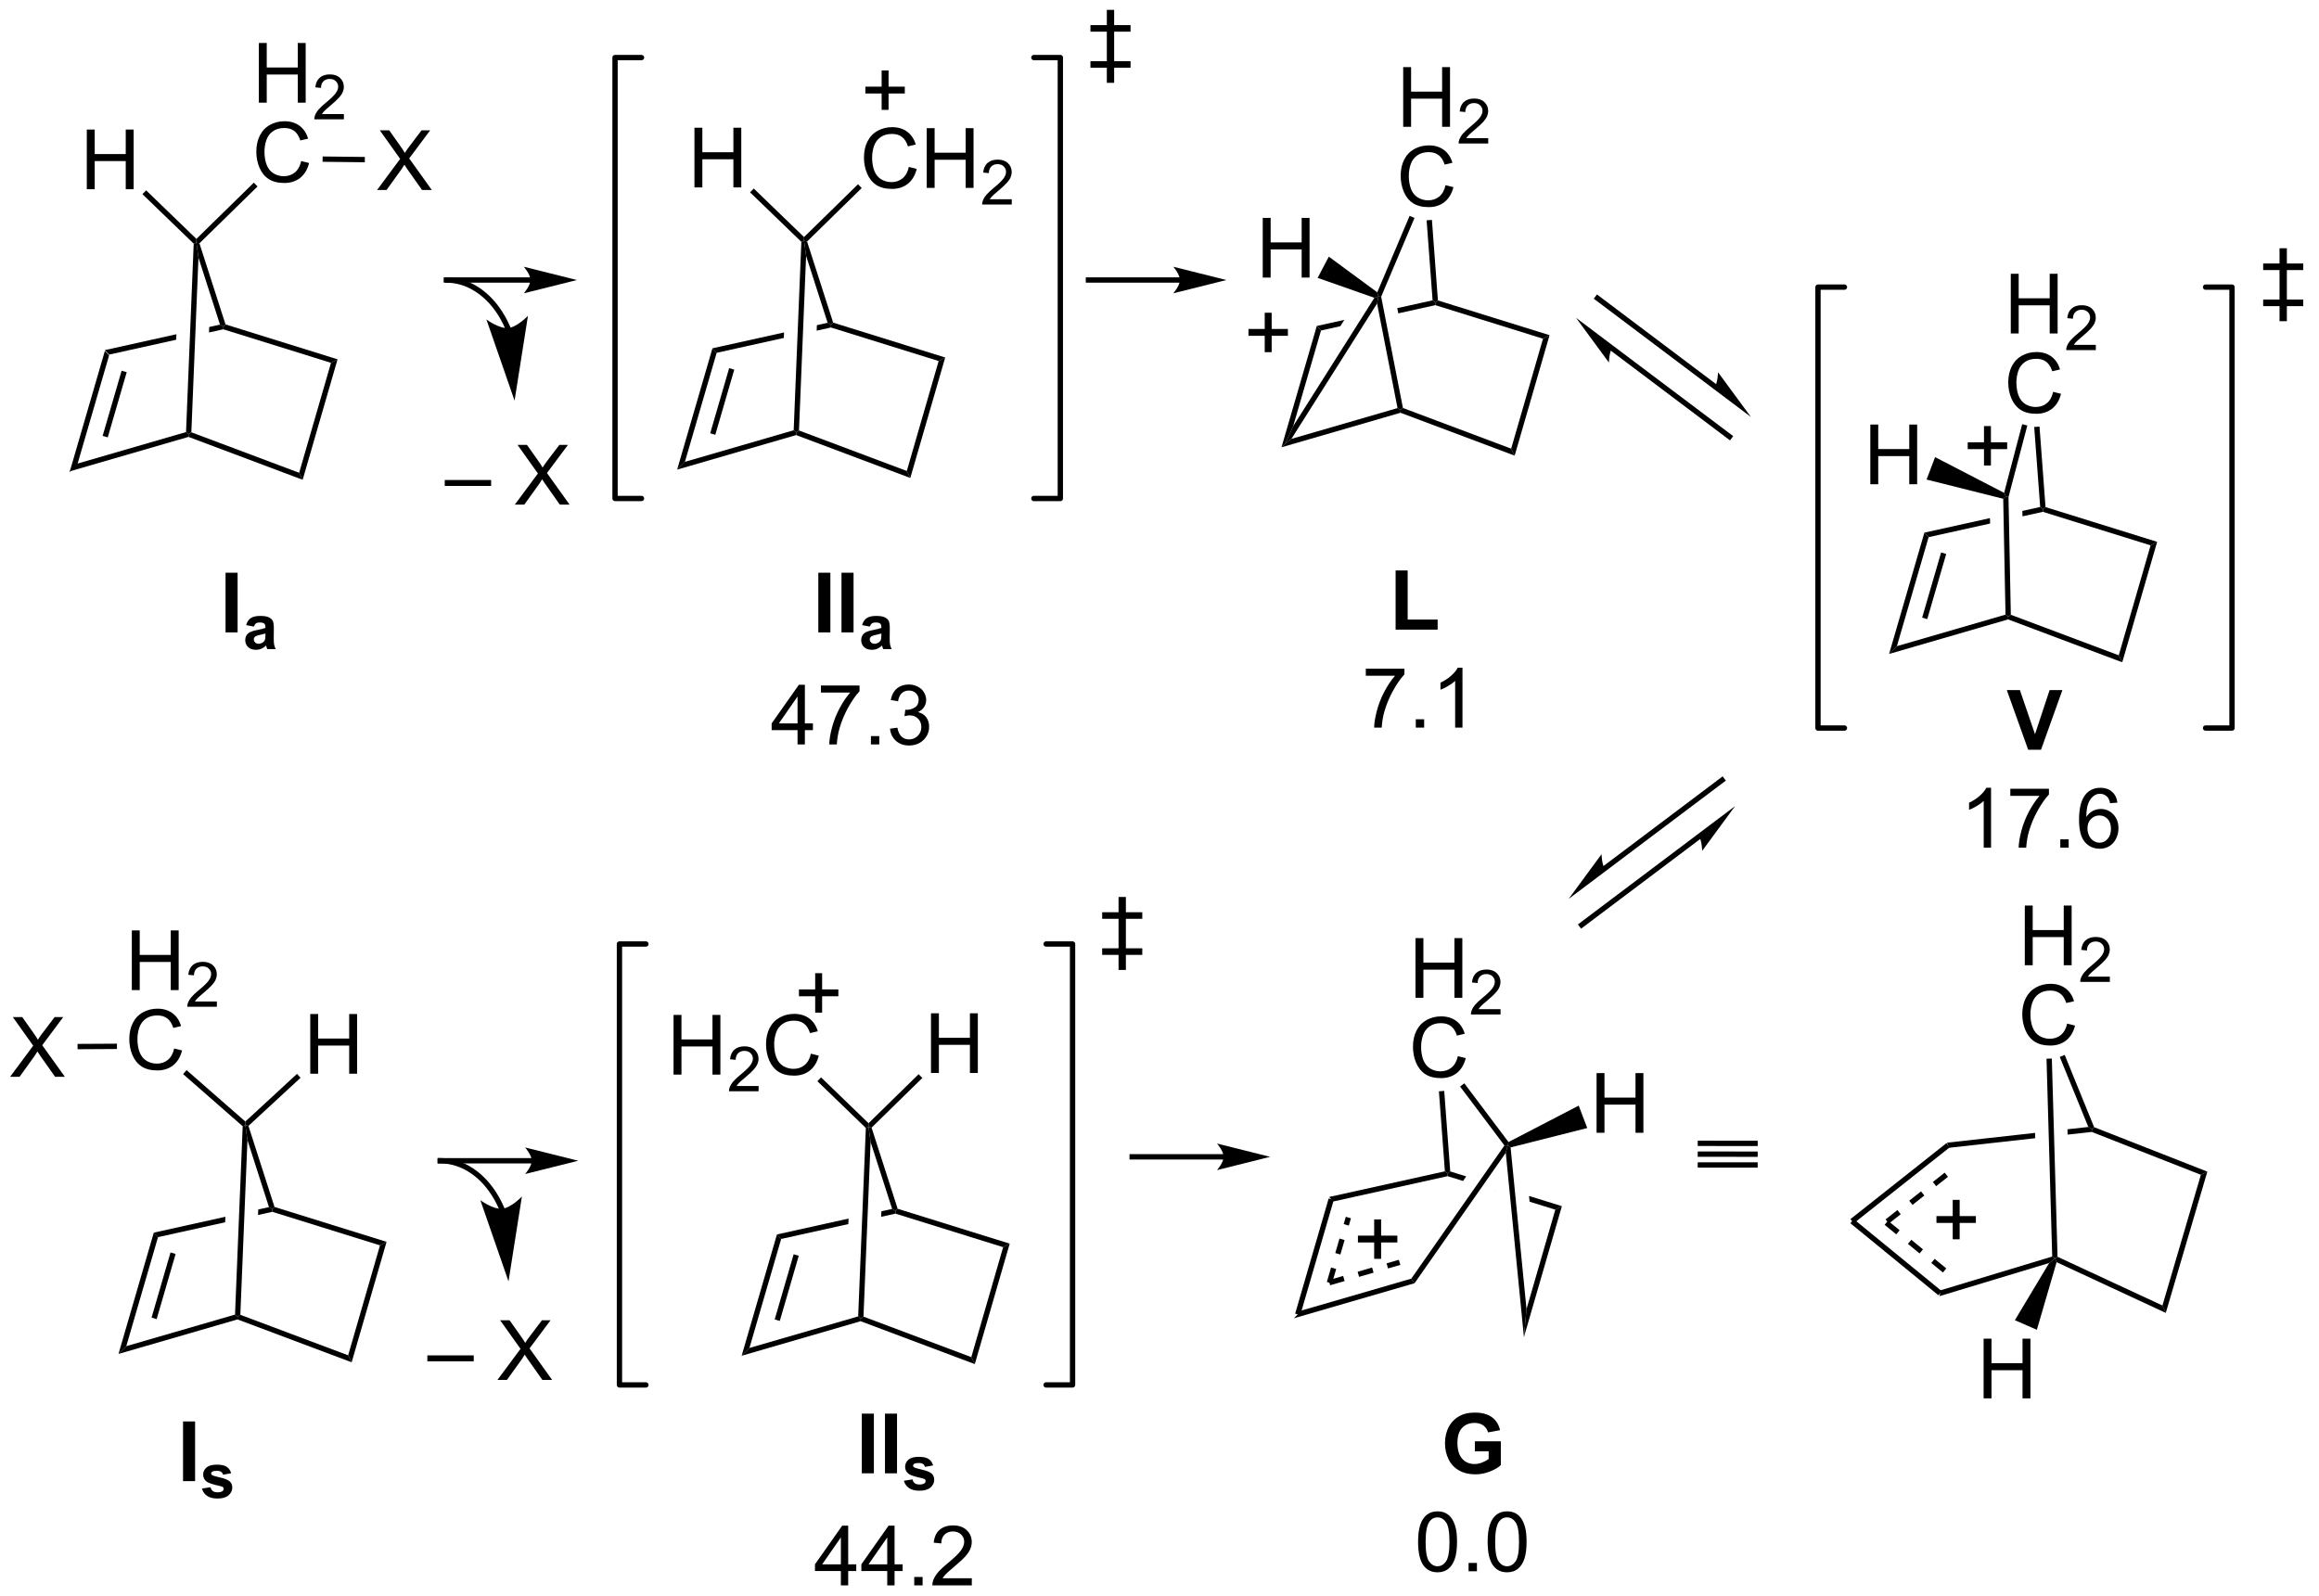 <?xml version="1.0" encoding="UTF-8"?>
<!DOCTYPE svg PUBLIC '-//W3C//DTD SVG 1.0//EN'
          'http://www.w3.org/TR/2001/REC-SVG-20010904/DTD/svg10.dtd'>
<svg stroke-dasharray="none" shape-rendering="auto" xmlns="http://www.w3.org/2000/svg" font-family="'Dialog'" text-rendering="auto" width="305" fill-opacity="1" color-interpolation="auto" color-rendering="auto" preserveAspectRatio="xMidYMid meet" font-size="12px" viewBox="0 0 305 210" fill="black" xmlns:xlink="http://www.w3.org/1999/xlink" stroke="black" image-rendering="auto" stroke-miterlimit="10" stroke-linecap="square" stroke-linejoin="miter" font-style="normal" stroke-width="1" height="210" stroke-dashoffset="0" font-weight="normal" stroke-opacity="1"
><!--Generated by the Batik Graphics2D SVG Generator--><defs id="genericDefs"
  /><g
  ><defs id="defs1"
    ><clipPath clipPathUnits="userSpaceOnUse" id="clipPath1"
      ><path d="M0.67 2.229 L228.946 2.229 L228.946 159.728 L0.67 159.728 L0.67 2.229 Z"
      /></clipPath
      ><clipPath clipPathUnits="userSpaceOnUse" id="clipPath2"
      ><path d="M2.814 77.454 L2.814 230.575 L224.743 230.575 L224.743 77.454 Z"
      /></clipPath
    ></defs
    ><g transform="scale(1.333,1.333) translate(-0.67,-2.229) matrix(1.029,0,0,1.029,-2.224,-77.441)"
    ><path d="M10.232 121.968 L9.482 122.717 L12.869 111.076 L13.274 111.508 ZM13.144 119.374 L14.963 113.12 L14.473 112.978 L12.654 119.231 Z" stroke="none" clip-path="url(#clipPath2)"
    /></g
    ><g transform="matrix(1.371,0,0,1.371,-3.86,-106.226)"
    ><path d="M9.482 122.717 L10.232 121.968 L20.662 118.94 L20.909 119.134 L20.899 119.403 Z" stroke="none" clip-path="url(#clipPath2)"
    /></g
    ><g transform="matrix(1.371,0,0,1.371,-3.86,-106.226)"
    ><path d="M20.899 119.403 L20.909 119.134 L21.172 118.96 L31.514 122.846 L31.851 123.517 Z" stroke="none" clip-path="url(#clipPath2)"
    /></g
    ><g transform="matrix(1.371,0,0,1.371,-3.86,-106.226)"
    ><path d="M21.854 102.202 L21.657 100.757 L21.948 100.829 L24.45 108.611 L24.247 108.816 L23.919 108.627 Z" stroke="none" clip-path="url(#clipPath2)"
    /></g
    ><g transform="matrix(1.371,0,0,1.371,-3.86,-106.226)"
    ><path d="M23.919 108.627 L22.888 108.856 L22.888 108.856 L22.866 109.383 L22.866 109.383 L24.236 109.079 L24.247 108.816 L23.919 108.627 ZM19.739 109.553 L12.869 111.076 L13.274 111.508 L19.717 110.081 L19.739 109.553 Z" stroke="none" clip-path="url(#clipPath2)"
    /></g
    ><g transform="matrix(1.371,0,0,1.371,-3.86,-106.226)"
    ><path d="M31.851 123.517 L31.514 122.846 L34.57 112.296 L35.199 111.958 Z" stroke="none" clip-path="url(#clipPath2)"
    /></g
    ><g transform="matrix(1.371,0,0,1.371,-3.86,-106.226)"
    ><path d="M35.199 111.958 L34.57 112.296 L24.236 109.079 L24.247 108.816 L24.45 108.611 Z" stroke="none" clip-path="url(#clipPath2)"
    /></g
    ><g transform="matrix(1.371,0,0,1.371,-3.86,-106.226)"
    ><path d="M21.398 100.861 L21.657 100.757 L21.854 102.202 L21.172 118.96 L20.909 119.134 L20.662 118.94 Z" stroke="none" clip-path="url(#clipPath2)"
    /></g
    ><g transform="matrix(1.371,0,0,1.371,-3.86,-106.226)"
    ><path d="M14.931 206.651 L14.182 207.4 L17.569 195.759 L17.974 196.191 ZM17.844 204.057 L19.663 197.803 L19.173 197.661 L17.354 203.914 Z" stroke="none" clip-path="url(#clipPath2)"
    /></g
    ><g transform="matrix(1.371,0,0,1.371,-3.86,-106.226)"
    ><path d="M14.182 207.4 L14.931 206.651 L25.362 203.623 L25.609 203.817 L25.599 204.086 Z" stroke="none" clip-path="url(#clipPath2)"
    /></g
    ><g transform="matrix(1.371,0,0,1.371,-3.86,-106.226)"
    ><path d="M25.599 204.086 L25.609 203.817 L25.872 203.643 L36.214 207.529 L36.551 208.2 Z" stroke="none" clip-path="url(#clipPath2)"
    /></g
    ><g transform="matrix(1.371,0,0,1.371,-3.86,-106.226)"
    ><path d="M26.554 186.885 L26.357 185.44 L26.65 185.517 L29.15 193.294 L28.947 193.499 L28.619 193.31 Z" stroke="none" clip-path="url(#clipPath2)"
    /></g
    ><g transform="matrix(1.371,0,0,1.371,-3.86,-106.226)"
    ><path d="M28.619 193.31 L27.588 193.538 L27.588 193.538 L27.566 194.066 L27.566 194.066 L28.936 193.762 L28.947 193.499 L28.619 193.31 ZM24.439 194.236 L17.569 195.759 L17.974 196.191 L24.417 194.764 L24.417 194.764 L24.439 194.236 Z" stroke="none" clip-path="url(#clipPath2)"
    /></g
    ><g transform="matrix(1.371,0,0,1.371,-3.86,-106.226)"
    ><path d="M36.551 208.2 L36.214 207.529 L39.27 196.979 L39.899 196.641 Z" stroke="none" clip-path="url(#clipPath2)"
    /></g
    ><g transform="matrix(1.371,0,0,1.371,-3.86,-106.226)"
    ><path d="M39.899 196.641 L39.27 196.979 L28.936 193.762 L28.947 193.499 L29.15 193.294 Z" stroke="none" clip-path="url(#clipPath2)"
    /></g
    ><g transform="matrix(1.371,0,0,1.371,-3.86,-106.226)"
    ><path d="M26.097 185.551 L26.357 185.44 L26.554 186.885 L25.872 203.643 L25.609 203.817 L25.362 203.623 Z" stroke="none" clip-path="url(#clipPath2)"
    /></g
    ><g transform="matrix(1.371,0,0,1.371,-3.86,-106.226)"
    ><path d="M184.788 139.483 L184.039 140.231 L187.425 128.59 L187.831 129.023 ZM187.7 136.888 L189.519 130.635 L189.029 130.492 L187.21 136.745 Z" stroke="none" clip-path="url(#clipPath2)"
    /></g
    ><g transform="matrix(1.371,0,0,1.371,-3.86,-106.226)"
    ><path d="M184.039 140.231 L184.788 139.483 L195.207 136.458 L195.466 136.648 L195.455 136.917 Z" stroke="none" clip-path="url(#clipPath2)"
    /></g
    ><g transform="matrix(1.371,0,0,1.371,-3.86,-106.226)"
    ><path d="M195.455 136.917 L195.466 136.648 L195.717 136.47 L206.071 140.36 L206.407 141.032 Z" stroke="none" clip-path="url(#clipPath2)"
    /></g
    ><g transform="matrix(1.371,0,0,1.371,-3.86,-106.226)"
    ><path d="M198.533 126.129 L196.824 126.507 L196.824 126.507 L196.835 127.028 L196.835 127.028 L198.793 126.594 L198.804 126.33 L198.533 126.129 ZM193.719 127.195 L187.425 128.59 L187.831 129.023 L193.73 127.716 L193.719 127.195 Z" stroke="none" clip-path="url(#clipPath2)"
    /></g
    ><g transform="matrix(1.371,0,0,1.371,-3.86,-106.226)"
    ><path d="M206.407 141.032 L206.071 140.36 L209.126 129.811 L209.755 129.472 Z" stroke="none" clip-path="url(#clipPath2)"
    /></g
    ><g transform="matrix(1.371,0,0,1.371,-3.86,-106.226)"
    ><path d="M209.755 129.472 L209.126 129.811 L198.793 126.594 L198.804 126.33 L199.046 126.138 Z" stroke="none" clip-path="url(#clipPath2)"
    /></g
    ><g transform="matrix(1.371,0,0,1.371,-3.86,-106.226)"
    ><path d="M195.717 136.47 L195.466 136.648 L195.207 136.458 L194.987 125.34 L195.238 125.142 L195.494 125.172 Z" stroke="none" clip-path="url(#clipPath2)"
    /></g
    ><g transform="matrix(1.371,0,0,1.371,-3.86,-106.226)"
    ><path d="M195.713 109.478 L195.713 103.751 L196.471 103.751 L196.471 106.103 L199.447 106.103 L199.447 103.751 L200.205 103.751 L200.205 109.478 L199.447 109.478 L199.447 106.778 L196.471 106.778 L196.471 109.478 L195.713 109.478 Z" stroke="none" clip-path="url(#clipPath2)"
    /></g
    ><g transform="matrix(1.371,0,0,1.371,-3.86,-106.226)"
    ><path d="M203.871 110.57 L203.871 111.078 L201.031 111.078 Q201.026 110.887 201.094 110.711 Q201.201 110.422 201.44 110.141 Q201.68 109.859 202.131 109.49 Q202.83 108.916 203.076 108.58 Q203.322 108.244 203.322 107.945 Q203.322 107.633 203.098 107.418 Q202.875 107.201 202.514 107.201 Q202.133 107.201 201.905 107.43 Q201.676 107.658 201.674 108.062 L201.131 108.008 Q201.188 107.4 201.551 107.084 Q201.914 106.766 202.526 106.766 Q203.145 106.766 203.504 107.109 Q203.865 107.451 203.865 107.957 Q203.865 108.215 203.76 108.465 Q203.655 108.713 203.408 108.988 Q203.164 109.264 202.596 109.744 Q202.121 110.143 201.987 110.285 Q201.852 110.428 201.764 110.57 L203.871 110.57 Z" stroke="none" clip-path="url(#clipPath2)"
    /></g
    ><g transform="matrix(1.371,0,0,1.371,-3.86,-106.226)"
    ><path d="M199.776 115.079 L200.533 115.269 Q200.296 116.204 199.677 116.696 Q199.057 117.185 198.164 117.185 Q197.237 117.185 196.656 116.808 Q196.078 116.43 195.773 115.717 Q195.471 115.001 195.471 114.18 Q195.471 113.284 195.812 112.62 Q196.156 111.954 196.786 111.607 Q197.416 111.261 198.174 111.261 Q199.033 111.261 199.619 111.698 Q200.205 112.136 200.437 112.93 L199.69 113.105 Q199.492 112.48 199.112 112.196 Q198.734 111.909 198.158 111.909 Q197.5 111.909 197.054 112.227 Q196.612 112.542 196.432 113.076 Q196.252 113.61 196.252 114.175 Q196.252 114.907 196.466 115.451 Q196.679 115.995 197.127 116.266 Q197.578 116.534 198.101 116.534 Q198.737 116.534 199.177 116.167 Q199.619 115.8 199.776 115.079 Z" stroke="none" clip-path="url(#clipPath2)"
    /></g
    ><g transform="matrix(1.371,0,0,1.371,-3.86,-106.226)"
    ><path d="M198.469 118.413 L197.96 118.451 L198.533 126.129 L198.804 126.33 L199.046 126.138 L198.469 118.413 Z" stroke="none" clip-path="url(#clipPath2)"
    /></g
    ><g transform="matrix(1.371,0,0,1.371,-3.86,-106.226)"
    ><path d="M195.494 125.172 L195.238 125.142 L195.072 124.771 L196.807 118.182 L197.3 118.312 Z" stroke="none" clip-path="url(#clipPath2)"
    /></g
    ><g transform="matrix(1.371,0,0,1.371,-3.86,-106.226)"
    ><path d="M15.462 172.486 L15.462 166.76 L16.219 166.76 L16.219 169.111 L19.196 169.111 L19.196 166.76 L19.954 166.76 L19.954 172.486 L19.196 172.486 L19.196 169.786 L16.219 169.786 L16.219 172.486 L15.462 172.486 Z" stroke="none" clip-path="url(#clipPath2)"
    /></g
    ><g transform="matrix(1.371,0,0,1.371,-3.86,-106.226)"
    ><path d="M23.62 173.578 L23.62 174.086 L20.78 174.086 Q20.774 173.895 20.842 173.719 Q20.95 173.43 21.188 173.149 Q21.428 172.867 21.88 172.498 Q22.579 171.924 22.825 171.588 Q23.071 171.252 23.071 170.953 Q23.071 170.641 22.846 170.426 Q22.624 170.209 22.262 170.209 Q21.881 170.209 21.653 170.438 Q21.424 170.666 21.422 171.071 L20.88 171.016 Q20.936 170.409 21.299 170.092 Q21.663 169.774 22.274 169.774 Q22.893 169.774 23.253 170.117 Q23.614 170.459 23.614 170.965 Q23.614 171.223 23.509 171.473 Q23.403 171.721 23.157 171.996 Q22.913 172.272 22.344 172.752 Q21.87 173.151 21.735 173.293 Q21.6 173.436 21.512 173.578 L23.62 173.578 Z" stroke="none" clip-path="url(#clipPath2)"
    /></g
    ><g transform="matrix(1.371,0,0,1.371,-3.86,-106.226)"
    ><path d="M19.524 178.087 L20.282 178.277 Q20.045 179.212 19.425 179.704 Q18.805 180.194 17.912 180.194 Q16.985 180.194 16.404 179.816 Q15.826 179.438 15.521 178.725 Q15.219 178.009 15.219 177.188 Q15.219 176.292 15.561 175.629 Q15.904 174.962 16.535 174.615 Q17.165 174.269 17.923 174.269 Q18.782 174.269 19.368 174.707 Q19.954 175.144 20.186 175.938 L19.438 176.113 Q19.24 175.488 18.86 175.204 Q18.483 174.917 17.907 174.917 Q17.248 174.917 16.803 175.235 Q16.36 175.55 16.18 176.084 Q16.001 176.618 16.001 177.183 Q16.001 177.915 16.214 178.459 Q16.428 179.004 16.876 179.274 Q17.326 179.542 17.85 179.542 Q18.485 179.542 18.925 179.175 Q19.368 178.808 19.524 178.087 Z" stroke="none" clip-path="url(#clipPath2)"
    /></g
    ><g transform="matrix(1.371,0,0,1.371,-3.86,-106.226)"
    ><path d="M26.353 185.097 L26.357 185.44 L26.097 185.551 L20.379 180.548 L20.715 180.164 Z" stroke="none" clip-path="url(#clipPath2)"
    /></g
    ><g transform="matrix(1.371,0,0,1.371,-3.86,-106.226)"
    ><path d="M32.579 180.509 L32.579 174.782 L33.337 174.782 L33.337 177.134 L36.314 177.134 L36.314 174.782 L37.072 174.782 L37.072 180.509 L36.314 180.509 L36.314 177.808 L33.337 177.808 L33.337 180.509 L32.579 180.509 Z" stroke="none" clip-path="url(#clipPath2)"
    /></g
    ><g transform="matrix(1.371,0,0,1.371,-3.86,-106.226)"
    ><path d="M26.65 185.517 L26.357 185.44 L26.353 185.097 L31.306 180.525 L31.652 180.899 Z" stroke="none" clip-path="url(#clipPath2)"
    /></g
    ><g transform="matrix(1.371,0,0,1.371,-3.86,-106.226)"
    ><path d="M11.143 95.638 L11.143 89.911 L11.901 89.911 L11.901 92.263 L14.878 92.263 L14.878 89.911 L15.636 89.911 L15.636 95.638 L14.878 95.638 L14.878 92.937 L11.901 92.937 L11.901 95.638 L11.143 95.638 Z" stroke="none" clip-path="url(#clipPath2)"
    /></g
    ><g transform="matrix(1.371,0,0,1.371,-3.86,-106.226)"
    ><path d="M21.656 100.401 L21.657 100.757 L21.398 100.861 L16.479 96.112 L16.834 95.745 Z" stroke="none" clip-path="url(#clipPath2)"
    /></g
    ><g transform="matrix(1.371,0,0,1.371,-3.86,-106.226)"
    ><path d="M27.648 87.332 L27.648 81.605 L28.405 81.605 L28.405 83.957 L31.382 83.957 L31.382 81.605 L32.14 81.605 L32.14 87.332 L31.382 87.332 L31.382 84.631 L28.405 84.631 L28.405 87.332 L27.648 87.332 Z" stroke="none" clip-path="url(#clipPath2)"
    /></g
    ><g transform="matrix(1.371,0,0,1.371,-3.86,-106.226)"
    ><path d="M35.806 88.424 L35.806 88.932 L32.966 88.932 Q32.96 88.74 33.029 88.565 Q33.136 88.276 33.374 87.994 Q33.614 87.713 34.066 87.344 Q34.765 86.77 35.011 86.434 Q35.257 86.098 35.257 85.799 Q35.257 85.487 35.032 85.272 Q34.81 85.055 34.449 85.055 Q34.068 85.055 33.839 85.284 Q33.611 85.512 33.609 85.916 L33.066 85.862 Q33.122 85.254 33.486 84.938 Q33.849 84.619 34.46 84.619 Q35.079 84.619 35.439 84.963 Q35.8 85.305 35.8 85.811 Q35.8 86.069 35.695 86.319 Q35.589 86.567 35.343 86.842 Q35.099 87.117 34.531 87.598 Q34.056 87.996 33.921 88.139 Q33.786 88.281 33.699 88.424 L35.806 88.424 Z" stroke="none" clip-path="url(#clipPath2)"
    /></g
    ><g transform="matrix(1.371,0,0,1.371,-3.86,-106.226)"
    ><path d="M31.71 92.932 L32.468 93.123 Q32.231 94.057 31.611 94.55 Q30.991 95.039 30.098 95.039 Q29.171 95.039 28.59 94.662 Q28.012 94.284 27.707 93.57 Q27.405 92.854 27.405 92.034 Q27.405 91.138 27.747 90.474 Q28.09 89.807 28.721 89.461 Q29.351 89.115 30.109 89.115 Q30.968 89.115 31.554 89.552 Q32.14 89.99 32.372 90.784 L31.624 90.958 Q31.426 90.333 31.046 90.05 Q30.669 89.763 30.093 89.763 Q29.434 89.763 28.989 90.081 Q28.546 90.396 28.366 90.93 Q28.187 91.464 28.187 92.029 Q28.187 92.76 28.4 93.305 Q28.614 93.849 29.062 94.12 Q29.512 94.388 30.036 94.388 Q30.671 94.388 31.111 94.021 Q31.554 93.654 31.71 92.932 Z" stroke="none" clip-path="url(#clipPath2)"
    /></g
    ><g transform="matrix(1.371,0,0,1.371,-3.86,-106.226)"
    ><path d="M21.948 100.829 L21.657 100.757 L21.656 100.401 L27.167 95.007 L27.524 95.372 Z" stroke="none" clip-path="url(#clipPath2)"
    /></g
    ><g transform="matrix(1.371,0,0,1.371,-3.86,-106.226)"
    ><path d="M68.523 121.794 L67.774 122.543 L71.161 110.902 L71.566 111.335 ZM71.436 119.2 L73.255 112.947 L72.765 112.804 L70.946 119.057 Z" stroke="none" clip-path="url(#clipPath2)"
    /></g
    ><g transform="matrix(1.371,0,0,1.371,-3.86,-106.226)"
    ><path d="M67.774 122.543 L68.523 121.794 L78.954 118.766 L79.201 118.96 L79.191 119.229 Z" stroke="none" clip-path="url(#clipPath2)"
    /></g
    ><g transform="matrix(1.371,0,0,1.371,-3.86,-106.226)"
    ><path d="M79.191 119.229 L79.201 118.96 L79.463 118.786 L89.806 122.672 L90.143 123.344 Z" stroke="none" clip-path="url(#clipPath2)"
    /></g
    ><g transform="matrix(1.371,0,0,1.371,-3.86,-106.226)"
    ><path d="M80.146 102.028 L79.949 100.583 L80.24 100.655 L82.742 108.438 L82.54 108.642 L82.211 108.453 Z" stroke="none" clip-path="url(#clipPath2)"
    /></g
    ><g transform="matrix(1.371,0,0,1.371,-3.86,-106.226)"
    ><path d="M82.211 108.453 L81.18 108.682 L81.18 108.682 L81.158 109.209 L81.158 109.209 L82.528 108.906 L82.54 108.642 L82.211 108.453 ZM78.031 109.38 L71.161 110.902 L71.566 111.335 L78.009 109.907 L78.009 109.907 L78.031 109.38 Z" stroke="none" clip-path="url(#clipPath2)"
    /></g
    ><g transform="matrix(1.371,0,0,1.371,-3.86,-106.226)"
    ><path d="M90.143 123.344 L89.806 122.672 L92.862 112.123 L93.491 111.784 Z" stroke="none" clip-path="url(#clipPath2)"
    /></g
    ><g transform="matrix(1.371,0,0,1.371,-3.86,-106.226)"
    ><path d="M93.491 111.784 L92.862 112.123 L82.528 108.906 L82.54 108.642 L82.742 108.438 Z" stroke="none" clip-path="url(#clipPath2)"
    /></g
    ><g transform="matrix(1.371,0,0,1.371,-3.86,-106.226)"
    ><path d="M79.69 100.687 L79.949 100.583 L80.146 102.028 L79.463 118.786 L79.201 118.96 L78.954 118.766 Z" stroke="none" clip-path="url(#clipPath2)"
    /></g
    ><g transform="matrix(1.371,0,0,1.371,-3.86,-106.226)"
    ><path d="M69.435 95.464 L69.435 89.737 L70.193 89.737 L70.193 92.089 L73.17 92.089 L73.17 89.737 L73.928 89.737 L73.928 95.464 L73.17 95.464 L73.17 92.764 L70.193 92.764 L70.193 95.464 L69.435 95.464 Z" stroke="none" clip-path="url(#clipPath2)"
    /></g
    ><g transform="matrix(1.371,0,0,1.371,-3.86,-106.226)"
    ><path d="M79.948 100.227 L79.949 100.583 L79.69 100.687 L74.771 95.938 L75.126 95.571 Z" stroke="none" clip-path="url(#clipPath2)"
    /></g
    ><g transform="matrix(1.371,0,0,1.371,-3.86,-106.226)"
    ><path d="M90.002 93.5 L90.76 93.69 Q90.523 94.625 89.903 95.118 Q89.283 95.607 88.39 95.607 Q87.463 95.607 86.882 95.23 Q86.304 94.852 85.999 94.138 Q85.697 93.422 85.697 92.602 Q85.697 91.706 86.039 91.042 Q86.382 90.375 87.013 90.029 Q87.643 89.683 88.401 89.683 Q89.26 89.683 89.846 90.12 Q90.432 90.558 90.664 91.352 L89.916 91.526 Q89.718 90.901 89.338 90.618 Q88.96 90.331 88.385 90.331 Q87.726 90.331 87.281 90.649 Q86.838 90.964 86.658 91.498 Q86.479 92.031 86.479 92.597 Q86.479 93.328 86.692 93.873 Q86.906 94.417 87.354 94.688 Q87.804 94.956 88.328 94.956 Q88.963 94.956 89.403 94.589 Q89.846 94.222 90.002 93.5 ZM91.717 95.508 L91.717 89.781 L92.475 89.781 L92.475 92.133 L95.451 92.133 L95.451 89.781 L96.209 89.781 L96.209 95.508 L95.451 95.508 L95.451 92.808 L92.475 92.808 L92.475 95.508 L91.717 95.508 Z" stroke="none" clip-path="url(#clipPath2)"
    /></g
    ><g transform="matrix(1.371,0,0,1.371,-3.86,-106.226)"
    ><path d="M99.875 96.6 L99.875 97.108 L97.035 97.108 Q97.029 96.917 97.098 96.741 Q97.205 96.452 97.444 96.171 Q97.684 95.889 98.135 95.52 Q98.834 94.946 99.08 94.61 Q99.326 94.274 99.326 93.975 Q99.326 93.663 99.102 93.448 Q98.879 93.231 98.518 93.231 Q98.137 93.231 97.908 93.46 Q97.68 93.688 97.678 94.093 L97.135 94.038 Q97.192 93.43 97.555 93.114 Q97.918 92.796 98.529 92.796 Q99.149 92.796 99.508 93.139 Q99.869 93.481 99.869 93.987 Q99.869 94.245 99.764 94.495 Q99.658 94.743 99.412 95.018 Q99.168 95.294 98.6 95.774 Q98.125 96.173 97.99 96.315 Q97.856 96.458 97.768 96.6 L99.875 96.6 Z" stroke="none" clip-path="url(#clipPath2)"
    /></g
    ><g transform="matrix(1.371,0,0,1.371,-3.86,-106.226)"
    ><path d="M80.24 100.655 L79.949 100.583 L79.948 100.227 L85.125 95.161 L85.481 95.525 Z" stroke="none" clip-path="url(#clipPath2)"
    /></g
    ><g transform="matrix(1.371,0,0,1.371,-3.86,-106.226)"
    ><path d="M74.711 206.825 L73.962 207.574 L77.349 195.933 L77.754 196.365 ZM77.623 204.231 L79.442 197.977 L78.953 197.835 L77.133 204.088 Z" stroke="none" clip-path="url(#clipPath2)"
    /></g
    ><g transform="matrix(1.371,0,0,1.371,-3.86,-106.226)"
    ><path d="M73.962 207.574 L74.711 206.825 L85.141 203.797 L85.389 203.991 L85.379 204.259 Z" stroke="none" clip-path="url(#clipPath2)"
    /></g
    ><g transform="matrix(1.371,0,0,1.371,-3.86,-106.226)"
    ><path d="M85.379 204.259 L85.389 203.991 L85.651 203.817 L95.994 207.703 L96.331 208.374 Z" stroke="none" clip-path="url(#clipPath2)"
    /></g
    ><g transform="matrix(1.371,0,0,1.371,-3.86,-106.226)"
    ><path d="M86.333 187.059 L86.137 185.613 L86.428 185.686 L88.93 193.468 L88.727 193.672 L88.399 193.484 Z" stroke="none" clip-path="url(#clipPath2)"
    /></g
    ><g transform="matrix(1.371,0,0,1.371,-3.86,-106.226)"
    ><path d="M88.399 193.484 L87.368 193.712 L87.368 193.712 L87.346 194.24 L87.346 194.24 L88.716 193.936 L88.727 193.672 L88.399 193.484 ZM84.219 194.41 L77.349 195.933 L77.754 196.365 L84.197 194.938 L84.197 194.938 L84.219 194.41 Z" stroke="none" clip-path="url(#clipPath2)"
    /></g
    ><g transform="matrix(1.371,0,0,1.371,-3.86,-106.226)"
    ><path d="M96.331 208.374 L95.994 207.703 L99.049 197.153 L99.678 196.815 Z" stroke="none" clip-path="url(#clipPath2)"
    /></g
    ><g transform="matrix(1.371,0,0,1.371,-3.86,-106.226)"
    ><path d="M99.678 196.815 L99.049 197.153 L88.716 193.936 L88.727 193.672 L88.93 193.468 Z" stroke="none" clip-path="url(#clipPath2)"
    /></g
    ><g transform="matrix(1.371,0,0,1.371,-3.86,-106.226)"
    ><path d="M85.877 185.718 L86.137 185.613 L86.333 187.059 L85.651 203.817 L85.389 203.991 L85.141 203.797 Z" stroke="none" clip-path="url(#clipPath2)"
    /></g
    ><g transform="matrix(1.371,0,0,1.371,-3.86,-106.226)"
    ><path d="M67.431 180.595 L67.431 174.868 L68.189 174.868 L68.189 177.22 L71.165 177.22 L71.165 174.868 L71.923 174.868 L71.923 180.595 L71.165 180.595 L71.165 177.894 L68.189 177.894 L68.189 180.595 L67.431 180.595 Z" stroke="none" clip-path="url(#clipPath2)"
    /></g
    ><g transform="matrix(1.371,0,0,1.371,-3.86,-106.226)"
    ><path d="M75.589 181.687 L75.589 182.195 L72.749 182.195 Q72.743 182.003 72.811 181.827 Q72.919 181.538 73.157 181.257 Q73.397 180.976 73.849 180.607 Q74.548 180.033 74.794 179.697 Q75.04 179.361 75.04 179.062 Q75.04 178.749 74.815 178.535 Q74.593 178.318 74.231 178.318 Q73.851 178.318 73.622 178.546 Q73.394 178.775 73.392 179.179 L72.849 179.124 Q72.905 178.517 73.269 178.201 Q73.632 177.882 74.243 177.882 Q74.862 177.882 75.222 178.226 Q75.583 178.568 75.583 179.074 Q75.583 179.331 75.478 179.581 Q75.372 179.829 75.126 180.105 Q74.882 180.38 74.314 180.861 Q73.839 181.259 73.704 181.402 Q73.569 181.544 73.481 181.687 L75.589 181.687 Z" stroke="none" clip-path="url(#clipPath2)"
    /></g
    ><g transform="matrix(1.371,0,0,1.371,-3.86,-106.226)"
    ><path d="M80.607 178.587 L81.365 178.777 Q81.128 179.712 80.508 180.204 Q79.889 180.694 78.995 180.694 Q78.068 180.694 77.488 180.316 Q76.909 179.938 76.605 179.225 Q76.303 178.509 76.303 177.688 Q76.303 176.793 76.644 176.129 Q76.988 175.462 77.618 175.115 Q78.248 174.769 79.006 174.769 Q79.865 174.769 80.451 175.207 Q81.037 175.644 81.269 176.438 L80.522 176.613 Q80.324 175.988 79.943 175.704 Q79.566 175.418 78.99 175.418 Q78.331 175.418 77.886 175.735 Q77.443 176.05 77.264 176.584 Q77.084 177.118 77.084 177.683 Q77.084 178.415 77.297 178.959 Q77.511 179.504 77.959 179.774 Q78.409 180.043 78.933 180.043 Q79.568 180.043 80.008 179.675 Q80.451 179.308 80.607 178.587 Z" stroke="none" clip-path="url(#clipPath2)"
    /></g
    ><g transform="matrix(1.371,0,0,1.371,-3.86,-106.226)"
    ><path d="M86.136 185.258 L86.137 185.613 L85.877 185.718 L81.228 181.229 L81.583 180.862 Z" stroke="none" clip-path="url(#clipPath2)"
    /></g
    ><g transform="matrix(1.371,0,0,1.371,-3.86,-106.226)"
    ><path d="M92.127 180.439 L92.127 174.712 L92.885 174.712 L92.885 177.064 L95.862 177.064 L95.862 174.712 L96.62 174.712 L96.62 180.439 L95.862 180.439 L95.862 177.738 L92.885 177.738 L92.885 180.439 L92.127 180.439 Z" stroke="none" clip-path="url(#clipPath2)"
    /></g
    ><g transform="matrix(1.371,0,0,1.371,-3.86,-106.226)"
    ><path d="M86.428 185.686 L86.137 185.613 L86.136 185.258 L90.942 180.554 L91.299 180.918 Z" stroke="none" clip-path="url(#clipPath2)"
    /></g
    ><g transform="matrix(1.371,0,0,1.371,-3.86,-106.226)"
    ><path d="M3.787 180.803 L6 177.819 L4.047 175.077 L4.95 175.077 L5.99 176.545 Q6.312 177.001 6.45 177.249 Q6.641 176.936 6.904 176.595 L8.055 175.077 L8.88 175.077 L6.867 177.775 L9.037 180.803 L8.099 180.803 L6.656 178.759 Q6.537 178.584 6.406 178.376 Q6.216 178.689 6.133 178.806 L4.695 180.803 L3.787 180.803 Z" stroke="none" clip-path="url(#clipPath2)"
    /></g
    ><g transform="matrix(1.371,0,0,1.371,-3.86,-106.226)"
    ><path d="M14.032 177.627 L14.035 178.138 L10.258 178.16 L10.255 177.649 Z" stroke="none" clip-path="url(#clipPath2)"
    /></g
    ><g transform="matrix(1.371,0,0,1.371,-3.86,-106.226)"
    ><path d="M38.989 95.711 L41.203 92.727 L39.249 89.984 L40.153 89.984 L41.192 91.453 Q41.515 91.909 41.653 92.156 Q41.843 91.844 42.106 91.503 L43.257 89.984 L44.083 89.984 L42.07 92.682 L44.239 95.711 L43.301 95.711 L41.859 93.667 Q41.739 93.492 41.609 93.284 Q41.419 93.596 41.335 93.713 L39.898 95.711 L38.989 95.711 Z" stroke="none" clip-path="url(#clipPath2)"
    /></g
    ><g transform="matrix(1.371,0,0,1.371,-3.86,-106.226)"
    ><path d="M33.761 93.005 L33.766 92.495 L37.816 92.541 L37.811 93.051 Z" stroke="none" clip-path="url(#clipPath2)"
    /></g
    ><g stroke-width="0.51" transform="matrix(1.371,0,0,1.371,-3.86,-106.226)" stroke-linejoin="round" stroke-linecap="round"
    ><path fill="none" d="M103.17 210.371 L105.708 210.371 L105.708 168.063 L103.17 168.063" clip-path="url(#clipPath2)"
    /></g
    ><g stroke-width="0.51" transform="matrix(1.371,0,0,1.371,-3.86,-106.226)" stroke-linejoin="round" stroke-linecap="round"
    ><path fill="none" d="M64.778 168.063 L62.24 168.063 L62.24 210.371 L64.778 210.371" clip-path="url(#clipPath2)"
    /></g
    ><g stroke-width="0.51" transform="matrix(1.371,0,0,1.371,-3.86,-106.226)" stroke-linejoin="round" stroke-linecap="round"
    ><path fill="none" d="M101.997 125.312 L104.535 125.312 L104.535 83.004 L101.997 83.004" clip-path="url(#clipPath2)"
    /></g
    ><g stroke-width="0.51" transform="matrix(1.371,0,0,1.371,-3.86,-106.226)" stroke-linejoin="round" stroke-linecap="round"
    ><path fill="none" d="M64.356 83.004 L61.817 83.004 L61.817 125.312 L64.356 125.312" clip-path="url(#clipPath2)"
    /></g
    ><g transform="matrix(1.371,0,0,1.371,-3.86,-106.226)"
    ><path d="M182.239 123.946 L182.239 118.219 L182.997 118.219 L182.997 120.571 L185.974 120.571 L185.974 118.219 L186.731 118.219 L186.731 123.946 L185.974 123.946 L185.974 121.245 L182.997 121.245 L182.997 123.946 L182.239 123.946 Z" stroke="none" clip-path="url(#clipPath2)"
    /></g
    ><g transform="matrix(1.371,0,0,1.371,-3.86,-106.226)"
    ><path d="M195.072 124.771 L195.238 125.142 L194.987 125.34 L187.636 123.497 L188.45 121.344 Z" stroke="none" clip-path="url(#clipPath2)"
    /></g
    ><g stroke-width="0.51" transform="matrix(1.371,0,0,1.371,-3.86,-106.226)" stroke-linejoin="round" stroke-linecap="round"
    ><path fill="none" d="M214.398 147.34 L216.936 147.34 L216.936 105.032 L214.398 105.032" clip-path="url(#clipPath2)"
    /></g
    ><g stroke-width="0.51" transform="matrix(1.371,0,0,1.371,-3.86,-106.226)" stroke-linejoin="round" stroke-linecap="round"
    ><path fill="none" d="M179.756 105.032 L177.218 105.032 L177.218 147.34 L179.756 147.34" clip-path="url(#clipPath2)"
    /></g
    ><g transform="matrix(1.371,0,0,1.371,-3.86,-106.226)"
    ><path d="M53.7 104.095 L45.789 104.095 L45.534 104.095 L45.534 104.605 L45.789 104.605 L53.7 104.605 L53.955 104.605 L53.955 104.095 L53.7 104.095 ZM58.165 104.35 L53.062 103.075 C53.062 103.075 53.7 103.792 53.7 104.35 C53.7 104.908 53.062 105.626 53.062 105.626 Z" stroke="none" clip-path="url(#clipPath2)"
    /></g
    ><g transform="matrix(1.371,0,0,1.371,-3.86,-106.226)"
    ><path d="M53.826 188.605 L45.051 188.605 L44.796 188.605 L44.796 189.115 L45.051 189.115 L53.826 189.115 L54.081 189.115 L54.081 188.605 L53.826 188.605 ZM58.291 188.86 L53.188 187.584 C53.188 187.584 53.826 188.302 53.826 188.86 C53.826 189.418 53.188 190.135 53.188 190.135 Z" stroke="none" clip-path="url(#clipPath2)"
    /></g
    ><g transform="matrix(1.371,0,0,1.371,-3.86,-106.226)"
    ><path d="M126.875 118.366 L126.126 120.027 L125.751 120.401 L129.138 108.76 L129.543 109.193 Z" stroke="none" clip-path="url(#clipPath2)"
    /></g
    ><g transform="matrix(1.371,0,0,1.371,-3.86,-106.226)"
    ><path d="M125.751 120.401 L126.126 120.027 L126.702 119.594 L136.883 116.638 L137.178 116.818 L137.168 117.087 Z" stroke="none" clip-path="url(#clipPath2)"
    /></g
    ><g transform="matrix(1.371,0,0,1.371,-3.86,-106.226)"
    ><path d="M137.168 117.087 L137.178 116.818 L137.401 116.629 L147.783 120.53 L148.12 121.201 Z" stroke="none" clip-path="url(#clipPath2)"
    /></g
    ><g transform="matrix(1.371,0,0,1.371,-3.86,-106.226)"
    ><path d="M140.246 106.298 L136.857 107.049 L136.857 107.049 L136.955 107.55 L136.955 107.55 L140.506 106.763 L140.517 106.5 L140.246 106.298 ZM131.78 108.174 L129.138 108.76 L129.543 109.193 L131.395 108.782 L131.78 108.174 Z" stroke="none" clip-path="url(#clipPath2)"
    /></g
    ><g transform="matrix(1.371,0,0,1.371,-3.86,-106.226)"
    ><path d="M148.12 121.201 L147.783 120.53 L150.839 109.981 L151.468 109.642 Z" stroke="none" clip-path="url(#clipPath2)"
    /></g
    ><g transform="matrix(1.371,0,0,1.371,-3.86,-106.226)"
    ><path d="M151.468 109.642 L150.839 109.981 L140.506 106.763 L140.517 106.5 L140.758 106.308 Z" stroke="none" clip-path="url(#clipPath2)"
    /></g
    ><g transform="matrix(1.371,0,0,1.371,-3.86,-106.226)"
    ><path d="M137.401 116.629 L137.178 116.818 L136.883 116.638 L134.921 106.602 L135.048 105.924 L135.313 105.951 Z" stroke="none" clip-path="url(#clipPath2)"
    /></g
    ><g transform="matrix(1.371,0,0,1.371,-3.86,-106.226)"
    ><path d="M137.426 89.648 L137.426 83.921 L138.184 83.921 L138.184 86.273 L141.16 86.273 L141.16 83.921 L141.918 83.921 L141.918 89.648 L141.16 89.648 L141.16 86.947 L138.184 86.947 L138.184 89.648 L137.426 89.648 Z" stroke="none" clip-path="url(#clipPath2)"
    /></g
    ><g transform="matrix(1.371,0,0,1.371,-3.86,-106.226)"
    ><path d="M145.584 90.74 L145.584 91.248 L142.744 91.248 Q142.738 91.056 142.806 90.881 Q142.914 90.592 143.152 90.31 Q143.393 90.029 143.844 89.66 Q144.543 89.086 144.789 88.75 Q145.035 88.414 145.035 88.115 Q145.035 87.802 144.81 87.588 Q144.588 87.371 144.226 87.371 Q143.846 87.371 143.617 87.599 Q143.389 87.828 143.387 88.232 L142.844 88.177 Q142.9 87.57 143.264 87.254 Q143.627 86.935 144.238 86.935 Q144.857 86.935 145.217 87.279 Q145.578 87.621 145.578 88.127 Q145.578 88.385 145.472 88.635 Q145.367 88.883 145.121 89.158 Q144.877 89.433 144.309 89.914 Q143.834 90.312 143.699 90.455 Q143.564 90.597 143.476 90.74 L145.584 90.74 Z" stroke="none" clip-path="url(#clipPath2)"
    /></g
    ><g transform="matrix(1.371,0,0,1.371,-3.86,-106.226)"
    ><path d="M141.488 95.248 L142.246 95.439 Q142.009 96.373 141.389 96.866 Q140.769 97.355 139.876 97.355 Q138.949 97.355 138.368 96.978 Q137.79 96.6 137.486 95.886 Q137.184 95.17 137.184 94.35 Q137.184 93.454 137.525 92.79 Q137.868 92.123 138.499 91.777 Q139.129 91.431 139.887 91.431 Q140.746 91.431 141.332 91.868 Q141.918 92.306 142.15 93.1 L141.402 93.274 Q141.204 92.649 140.824 92.366 Q140.446 92.079 139.871 92.079 Q139.212 92.079 138.767 92.397 Q138.324 92.712 138.144 93.246 Q137.965 93.78 137.965 94.345 Q137.965 95.076 138.178 95.621 Q138.392 96.165 138.84 96.436 Q139.29 96.704 139.814 96.704 Q140.449 96.704 140.889 96.337 Q141.332 95.97 141.488 95.248 Z" stroke="none" clip-path="url(#clipPath2)"
    /></g
    ><g transform="matrix(1.371,0,0,1.371,-3.86,-106.226)"
    ><path d="M140.758 106.308 L140.517 106.5 L140.246 106.298 L139.673 98.621 L140.182 98.583 Z" stroke="none" clip-path="url(#clipPath2)"
    /></g
    ><g transform="matrix(1.371,0,0,1.371,-3.86,-106.226)"
    ><path d="M135.313 105.951 L135.048 105.924 L134.938 105.529 L138.041 98.195 L138.511 98.394 Z" stroke="none" clip-path="url(#clipPath2)"
    /></g
    ><g transform="matrix(1.371,0,0,1.371,-3.86,-106.226)"
    ><path d="M123.952 104.115 L123.952 98.389 L124.71 98.389 L124.71 100.74 L127.686 100.74 L127.686 98.389 L128.444 98.389 L128.444 104.115 L127.686 104.115 L127.686 101.415 L124.71 101.415 L124.71 104.115 L123.952 104.115 Z" stroke="none" clip-path="url(#clipPath2)"
    /></g
    ><g transform="matrix(1.371,0,0,1.371,-3.86,-106.226)"
    ><path d="M134.938 105.529 L135.048 105.924 L134.663 106.056 L129.218 104.144 L130.293 102.109 Z" stroke="none" clip-path="url(#clipPath2)"
    /></g
    ><g transform="matrix(1.371,0,0,1.371,-3.86,-106.226)"
    ><path d="M126.702 119.594 L126.126 120.027 L126.875 118.366 L134.663 106.056 L135.048 105.924 L134.921 106.602 Z" stroke="none" clip-path="url(#clipPath2)"
    /></g
    ><g transform="matrix(1.371,0,0,1.371,-3.86,-106.226)"
    ><path d="M127.552 203.675 L130.766 192.624 L130.276 192.482 L127.062 203.532 ZM130.594 200.634 L130.997 199.246 L130.507 199.104 L130.103 200.492 ZM131.401 197.858 L131.805 196.47 L131.315 196.327 L130.911 197.716 ZM132.209 195.082 L132.413 194.381 L131.923 194.238 L131.719 194.939 Z" stroke="none" clip-path="url(#clipPath2)"
    /></g
    ><g transform="matrix(1.371,0,0,1.371,-3.86,-106.226)"
    ><path d="M126.932 203.978 L127.681 203.229 L138.201 200.175 L138.516 200.615 ZM130.42 200.808 L131.808 200.405 L131.666 199.915 L130.277 200.318 ZM133.196 200.002 L134.585 199.599 L134.442 199.109 L133.054 199.512 ZM135.973 199.196 L137.151 198.854 L137.009 198.364 L135.831 198.706 Z" stroke="none" clip-path="url(#clipPath2)"
    /></g
    ><g transform="matrix(1.371,0,0,1.371,-3.86,-106.226)"
    ><path d="M130.724 192.769 L130.319 192.337 L141.426 189.875 L141.697 190.076 L141.686 190.34 Z" stroke="none" clip-path="url(#clipPath2)"
    /></g
    ><g transform="matrix(1.371,0,0,1.371,-3.86,-106.226)"
    ><path d="M149.008 205.787 L149.256 203.097 L152.019 193.557 L152.649 193.219 Z" stroke="none" clip-path="url(#clipPath2)"
    /></g
    ><g transform="matrix(1.371,0,0,1.371,-3.86,-106.226)"
    ><path d="M141.939 189.884 L141.697 190.076 L141.686 190.34 L143.166 190.801 L143.166 190.801 L143.473 190.362 L143.473 190.362 L141.939 189.884 ZM146.315 191.738 L146.315 191.738 L146.315 191.738 ZM146.315 191.738 L146.291 191.774 L146.291 191.774 L146.319 191.782 L146.319 191.782 L146.315 191.738 ZM149.497 192.238 L149.552 192.789 L152.019 193.557 L152.649 193.219 L149.497 192.238 Z" stroke="none" clip-path="url(#clipPath2)"
    /></g
    ><g transform="matrix(1.371,0,0,1.371,-3.86,-106.226)"
    ><path d="M138.516 200.615 L138.201 200.175 L147.138 187.395 L147.453 187.39 L147.267 188.101 Z" stroke="none" clip-path="url(#clipPath2)"
    /></g
    ><g transform="matrix(1.371,0,0,1.371,-3.86,-106.226)"
    ><path d="M138.606 173.224 L138.606 167.498 L139.364 167.498 L139.364 169.849 L142.341 169.849 L142.341 167.498 L143.099 167.498 L143.099 173.224 L142.341 173.224 L142.341 170.524 L139.364 170.524 L139.364 173.224 L138.606 173.224 Z" stroke="none" clip-path="url(#clipPath2)"
    /></g
    ><g transform="matrix(1.371,0,0,1.371,-3.86,-106.226)"
    ><path d="M146.765 174.317 L146.765 174.824 L143.925 174.824 Q143.919 174.633 143.987 174.457 Q144.095 174.168 144.333 173.887 Q144.573 173.606 145.024 173.237 Q145.724 172.662 145.97 172.326 Q146.216 171.99 146.216 171.692 Q146.216 171.379 145.991 171.164 Q145.768 170.947 145.407 170.947 Q145.026 170.947 144.798 171.176 Q144.569 171.405 144.567 171.809 L144.024 171.754 Q144.081 171.147 144.444 170.83 Q144.808 170.512 145.419 170.512 Q146.038 170.512 146.397 170.856 Q146.759 171.197 146.759 171.703 Q146.759 171.961 146.653 172.211 Q146.548 172.459 146.302 172.735 Q146.058 173.01 145.489 173.49 Q145.015 173.889 144.88 174.031 Q144.745 174.174 144.657 174.317 L146.765 174.317 Z" stroke="none" clip-path="url(#clipPath2)"
    /></g
    ><g transform="matrix(1.371,0,0,1.371,-3.86,-106.226)"
    ><path d="M142.669 178.825 L143.427 179.015 Q143.19 179.95 142.57 180.442 Q141.95 180.932 141.057 180.932 Q140.13 180.932 139.549 180.554 Q138.971 180.177 138.666 179.463 Q138.364 178.747 138.364 177.927 Q138.364 177.031 138.705 176.367 Q139.049 175.7 139.679 175.354 Q140.31 175.007 141.067 175.007 Q141.927 175.007 142.513 175.445 Q143.099 175.882 143.33 176.677 L142.583 176.851 Q142.385 176.226 142.005 175.942 Q141.627 175.656 141.052 175.656 Q140.393 175.656 139.948 175.973 Q139.505 176.288 139.325 176.822 Q139.145 177.356 139.145 177.921 Q139.145 178.653 139.359 179.197 Q139.573 179.742 140.02 180.012 Q140.471 180.281 140.994 180.281 Q141.63 180.281 142.07 179.913 Q142.513 179.546 142.669 178.825 Z" stroke="none" clip-path="url(#clipPath2)"
    /></g
    ><g transform="matrix(1.371,0,0,1.371,-3.86,-106.226)"
    ><path d="M141.939 189.884 L141.697 190.076 L141.426 189.875 L140.853 182.198 L141.362 182.16 Z" stroke="none" clip-path="url(#clipPath2)"
    /></g
    ><g transform="matrix(1.371,0,0,1.371,-3.86,-106.226)"
    ><path d="M147.529 187.065 L147.453 187.39 L147.138 187.395 L142.882 181.738 L143.29 181.431 Z" stroke="none" clip-path="url(#clipPath2)"
    /></g
    ><g transform="matrix(1.371,0,0,1.371,-3.86,-106.226)"
    ><path d="M155.977 186.177 L155.977 180.45 L156.735 180.45 L156.735 182.802 L159.712 182.802 L159.712 180.45 L160.469 180.45 L160.469 186.177 L159.712 186.177 L159.712 183.476 L156.735 183.476 L156.735 186.177 L155.977 186.177 Z" stroke="none" clip-path="url(#clipPath2)"
    /></g
    ><g transform="matrix(1.371,0,0,1.371,-3.86,-106.226)"
    ><path d="M147.729 187.582 L147.453 187.39 L147.529 187.065 L154.264 183.571 L155.082 185.722 Z" stroke="none" clip-path="url(#clipPath2)"
    /></g
    ><g transform="matrix(1.371,0,0,1.371,-3.86,-106.226)"
    ><path d="M147.267 188.101 L147.453 187.39 L147.729 187.582 L149.256 203.097 L149.008 205.787 Z" stroke="none" clip-path="url(#clipPath2)"
    /></g
    ><g transform="matrix(1.371,0,0,1.371,-3.86,-106.226)"
    ><path d="M188.875 201.853 L188.988 201.286 L199.687 198.052 L199.948 198.239 L199.393 198.674 Z" stroke="none" clip-path="url(#clipPath2)"
    /></g
    ><g transform="matrix(1.371,0,0,1.371,-3.86,-106.226)"
    ><path d="M200.108 198.595 L199.948 198.239 L200.198 198.075 L210.261 202.749 L210.583 203.461 Z" stroke="none" clip-path="url(#clipPath2)"
    /></g
    ><g transform="matrix(1.371,0,0,1.371,-3.86,-106.226)"
    ><path d="M189.093 201.373 L180.651 194.465 L180.328 194.86 L188.77 201.767 ZM189.527 199.19 L188.408 198.275 L188.085 198.67 L189.204 199.585 ZM187.289 197.359 L186.17 196.444 L185.847 196.839 L186.966 197.754 ZM185.051 195.528 L183.932 194.613 L183.609 195.008 L184.728 195.923 Z" stroke="none" clip-path="url(#clipPath2)"
    /></g
    ><g transform="matrix(1.371,0,0,1.371,-3.86,-106.226)"
    ><path d="M180.648 194.862 L189.858 187.571 L189.541 187.171 L180.331 194.462 ZM184.02 194.889 L185.153 193.992 L184.837 193.592 L183.703 194.489 ZM186.287 193.095 L187.42 192.198 L187.103 191.798 L185.97 192.695 ZM188.554 191.3 L189.687 190.403 L189.37 190.003 L188.237 190.9 Z" stroke="none" clip-path="url(#clipPath2)"
    /></g
    ><g transform="matrix(1.371,0,0,1.371,-3.86,-106.226)"
    ><path d="M203.151 185.62 L201.151 185.842 L201.151 185.842 L201.166 186.354 L201.166 186.354 L203.48 186.097 L203.514 185.836 L203.151 185.62 ZM198.042 186.188 L189.598 187.126 L189.8 187.617 L198.056 186.699 L198.056 186.699 L198.042 186.188 Z" stroke="none" clip-path="url(#clipPath2)"
    /></g
    ><g transform="matrix(1.371,0,0,1.371,-3.86,-106.226)"
    ><path d="M203.48 186.097 L203.514 185.836 L203.709 185.639 L214.57 189.905 L213.949 190.209 Z" stroke="none" clip-path="url(#clipPath2)"
    /></g
    ><g transform="matrix(1.371,0,0,1.371,-3.86,-106.226)"
    ><path d="M213.949 190.209 L214.57 189.905 L210.583 203.461 L210.261 202.749 Z" stroke="none" clip-path="url(#clipPath2)"
    /></g
    ><g transform="matrix(1.371,0,0,1.371,-3.86,-106.226)"
    ><path d="M197.059 170.1 L197.059 164.373 L197.816 164.373 L197.816 166.725 L200.793 166.725 L200.793 164.373 L201.551 164.373 L201.551 170.1 L200.793 170.1 L200.793 167.399 L197.816 167.399 L197.816 170.1 L197.059 170.1 Z" stroke="none" clip-path="url(#clipPath2)"
    /></g
    ><g transform="matrix(1.371,0,0,1.371,-3.86,-106.226)"
    ><path d="M205.217 171.192 L205.217 171.7 L202.377 171.7 Q202.371 171.508 202.439 171.333 Q202.547 171.044 202.785 170.762 Q203.025 170.481 203.476 170.112 Q204.176 169.538 204.422 169.202 Q204.668 168.866 204.668 168.567 Q204.668 168.255 204.443 168.04 Q204.221 167.823 203.859 167.823 Q203.478 167.823 203.25 168.052 Q203.022 168.28 203.019 168.684 L202.476 168.63 Q202.533 168.022 202.897 167.706 Q203.26 167.387 203.871 167.387 Q204.49 167.387 204.85 167.731 Q205.211 168.073 205.211 168.579 Q205.211 168.837 205.106 169.087 Q205 169.335 204.754 169.61 Q204.51 169.886 203.941 170.366 Q203.467 170.764 203.332 170.907 Q203.197 171.049 203.109 171.192 L205.217 171.192 Z" stroke="none" clip-path="url(#clipPath2)"
    /></g
    ><g transform="matrix(1.371,0,0,1.371,-3.86,-106.226)"
    ><path d="M201.121 175.7 L201.879 175.891 Q201.642 176.825 201.022 177.318 Q200.402 177.807 199.509 177.807 Q198.582 177.807 198.001 177.43 Q197.423 177.052 197.119 176.338 Q196.816 175.622 196.816 174.802 Q196.816 173.906 197.158 173.242 Q197.501 172.575 198.131 172.229 Q198.762 171.883 199.52 171.883 Q200.379 171.883 200.965 172.32 Q201.551 172.758 201.783 173.552 L201.035 173.726 Q200.837 173.101 200.457 172.818 Q200.079 172.531 199.504 172.531 Q198.845 172.531 198.4 172.849 Q197.957 173.164 197.777 173.698 Q197.598 174.232 197.598 174.797 Q197.598 175.529 197.811 176.073 Q198.025 176.617 198.473 176.888 Q198.923 177.156 199.447 177.156 Q200.082 177.156 200.522 176.789 Q200.965 176.422 201.121 175.7 Z" stroke="none" clip-path="url(#clipPath2)"
    /></g
    ><g transform="matrix(1.371,0,0,1.371,-3.86,-106.226)"
    ><path d="M200.198 198.075 L199.948 198.239 L199.687 198.052 L199.141 179.067 L199.651 179.053 Z" stroke="none" clip-path="url(#clipPath2)"
    /></g
    ><g transform="matrix(1.371,0,0,1.371,-3.86,-106.226)"
    ><path d="M200.412 178.899 L200.885 178.706 L203.709 185.639 L203.514 185.836 L203.151 185.62 Z" stroke="none" clip-path="url(#clipPath2)"
    /></g
    ><g transform="matrix(1.371,0,0,1.371,-3.86,-106.226)"
    ><path d="M193.106 211.66 L193.106 205.934 L193.863 205.934 L193.863 208.285 L196.84 208.285 L196.84 205.934 L197.598 205.934 L197.598 211.66 L196.84 211.66 L196.84 208.96 L193.863 208.96 L193.863 211.66 L193.106 211.66 Z" stroke="none" clip-path="url(#clipPath2)"
    /></g
    ><g transform="matrix(1.371,0,0,1.371,-3.86,-106.226)"
    ><path d="M199.393 198.674 L199.948 198.239 L200.108 198.595 L198.214 205.083 L196.105 204.161 Z" stroke="none" clip-path="url(#clipPath2)"
    /></g
    ><g transform="matrix(1.371,0,0,1.371,-3.86,-106.226)"
    ><path d="M165.679 188.481 L165.68 187.971 L171.434 187.977 L171.434 188.487 ZM165.68 187.445 L171.435 187.451 L171.435 186.941 L165.681 186.935 ZM165.678 189.517 L171.433 189.523 L171.433 189.012 L165.679 189.007 Z" stroke="none" clip-path="url(#clipPath2)"
    /></g
    ><g transform="matrix(1.371,0,0,1.371,-3.86,-106.226)"
    ><path d="M120.2 188.23 L111.425 188.23 L111.17 188.23 L111.17 188.74 L111.425 188.74 L120.2 188.74 L120.456 188.74 L120.456 188.23 L120.2 188.23 ZM124.665 188.485 L119.563 187.209 C119.563 187.209 120.2 187.927 120.2 188.485 C120.2 189.043 119.563 189.76 119.563 189.76 Z" stroke="none" clip-path="url(#clipPath2)"
    /></g
    ><g transform="matrix(1.371,0,0,1.371,-3.86,-106.226)"
    ><path d="M116.006 104.095 L107.231 104.095 L106.976 104.095 L106.976 104.605 L107.231 104.605 L116.006 104.605 L116.261 104.605 L116.261 104.095 L116.006 104.095 ZM120.471 104.35 L115.368 103.075 C115.368 103.075 116.006 103.792 116.006 104.35 C116.006 104.908 115.368 105.626 115.368 105.626 Z" stroke="none" clip-path="url(#clipPath2)"
    /></g
    ><g transform="matrix(1.371,0,0,1.371,-3.86,-106.226)"
    ><path d="M167.525 114.399 L156.217 105.886 L156.013 105.733 L155.706 106.14 L155.91 106.294 L167.218 114.807 L167.422 114.96 L167.729 114.553 L167.525 114.399 ZM170.785 117.492 L167.629 113.2 C167.629 113.2 167.621 114.272 167.218 114.807 ZM168.88 119.174 L157.572 110.661 L157.368 110.508 L157.061 110.915 L157.264 111.069 L168.573 119.582 L168.777 119.735 L169.084 119.328 L168.88 119.174 ZM154.005 107.976 L157.16 112.268 C157.16 112.268 157.169 111.196 157.571 110.661 Z" stroke="none" clip-path="url(#clipPath2)"
    /></g
    ><g transform="matrix(1.371,0,0,1.371,-3.86,-106.226)"
    ><path d="M85.49 218.853 L85.49 213.126 L86.647 213.126 L86.647 218.853 L85.49 218.853 ZM87.713 218.853 L87.713 213.126 L88.869 213.126 L88.869 218.853 L87.713 218.853 Z" stroke="none" clip-path="url(#clipPath2)"
    /></g
    ><g transform="matrix(1.371,0,0,1.371,-3.86,-106.226)"
    ><path d="M89.529 219.564 L90.356 219.439 Q90.408 219.679 90.569 219.804 Q90.731 219.927 91.022 219.927 Q91.34 219.927 91.502 219.81 Q91.61 219.728 91.61 219.591 Q91.61 219.498 91.551 219.435 Q91.49 219.376 91.276 219.328 Q90.279 219.107 90.014 218.925 Q89.645 218.673 89.645 218.226 Q89.645 217.822 89.963 217.546 Q90.283 217.271 90.953 217.271 Q91.592 217.271 91.903 217.48 Q92.213 217.687 92.33 218.093 L91.555 218.238 Q91.504 218.056 91.365 217.96 Q91.227 217.863 90.969 217.863 Q90.643 217.863 90.502 217.953 Q90.408 218.017 90.408 218.121 Q90.408 218.209 90.49 218.269 Q90.602 218.351 91.26 218.501 Q91.918 218.65 92.178 218.867 Q92.436 219.088 92.436 219.48 Q92.436 219.908 92.078 220.216 Q91.721 220.523 91.022 220.523 Q90.385 220.523 90.014 220.265 Q89.645 220.007 89.529 219.564 Z" stroke="none" clip-path="url(#clipPath2)"
    /></g
    ><g transform="matrix(1.371,0,0,1.371,-3.86,-106.226)"
    ><path d="M83.481 229.603 L83.481 228.23 L80.996 228.23 L80.996 227.587 L83.611 223.876 L84.184 223.876 L84.184 227.587 L84.957 227.587 L84.957 228.23 L84.184 228.23 L84.184 229.603 L83.481 229.603 ZM83.481 227.587 L83.481 225.004 L81.689 227.587 L83.481 227.587 ZM87.93 229.603 L87.93 228.23 L85.446 228.23 L85.446 227.587 L88.06 223.876 L88.633 223.876 L88.633 227.587 L89.406 227.587 L89.406 228.23 L88.633 228.23 L88.633 229.603 L87.93 229.603 ZM87.93 227.587 L87.93 225.004 L86.138 227.587 L87.93 227.587 ZM90.52 229.603 L90.52 228.801 L91.322 228.801 L91.322 229.603 L90.52 229.603 ZM96.044 228.926 L96.044 229.603 L92.258 229.603 Q92.25 229.347 92.341 229.113 Q92.485 228.728 92.802 228.353 Q93.123 227.978 93.724 227.486 Q94.656 226.72 94.985 226.272 Q95.313 225.824 95.313 225.426 Q95.313 225.009 95.013 224.722 Q94.716 224.433 94.235 224.433 Q93.727 224.433 93.422 224.738 Q93.118 225.043 93.115 225.582 L92.391 225.509 Q92.466 224.699 92.951 224.277 Q93.435 223.853 94.25 223.853 Q95.076 223.853 95.555 224.311 Q96.037 224.767 96.037 225.441 Q96.037 225.785 95.896 226.118 Q95.755 226.449 95.427 226.816 Q95.102 227.183 94.344 227.824 Q93.711 228.355 93.531 228.545 Q93.352 228.736 93.235 228.926 L96.044 228.926 Z" stroke="none" clip-path="url(#clipPath2)"
    /></g
    ><g transform="matrix(1.371,0,0,1.371,-3.86,-106.226)"
    ><path d="M81.319 138.163 L81.319 132.437 L82.475 132.437 L82.475 138.163 L81.319 138.163 ZM83.541 138.163 L83.541 132.437 L84.698 132.437 L84.698 138.163 L83.541 138.163 Z" stroke="none" clip-path="url(#clipPath2)"
    /></g
    ><g transform="matrix(1.371,0,0,1.371,-3.86,-106.226)"
    ><path d="M86.264 137.601 L85.516 137.467 Q85.643 137.016 85.95 136.799 Q86.258 136.582 86.864 136.582 Q87.414 136.582 87.684 136.713 Q87.953 136.842 88.063 137.043 Q88.174 137.244 88.174 137.779 L88.164 138.74 Q88.164 139.15 88.203 139.345 Q88.244 139.541 88.352 139.763 L87.537 139.763 Q87.506 139.681 87.459 139.519 Q87.438 139.447 87.43 139.424 Q87.219 139.629 86.979 139.732 Q86.739 139.834 86.465 139.834 Q85.985 139.834 85.707 139.574 Q85.432 139.312 85.432 138.914 Q85.432 138.65 85.557 138.443 Q85.684 138.236 85.91 138.127 Q86.137 138.017 86.565 137.935 Q87.143 137.826 87.365 137.732 L87.365 137.65 Q87.365 137.414 87.248 137.312 Q87.131 137.211 86.805 137.211 Q86.586 137.211 86.463 137.299 Q86.34 137.385 86.264 137.601 ZM87.365 138.269 Q87.207 138.322 86.864 138.396 Q86.522 138.469 86.416 138.539 Q86.254 138.652 86.254 138.828 Q86.254 139.002 86.383 139.129 Q86.512 139.254 86.711 139.254 Q86.934 139.254 87.137 139.107 Q87.285 138.996 87.332 138.834 Q87.365 138.728 87.365 138.433 L87.365 138.269 Z" stroke="none" clip-path="url(#clipPath2)"
    /></g
    ><g transform="matrix(1.371,0,0,1.371,-3.86,-106.226)"
    ><path d="M79.325 148.913 L79.325 147.541 L76.84 147.541 L76.84 146.898 L79.455 143.187 L80.028 143.187 L80.028 146.898 L80.801 146.898 L80.801 147.541 L80.028 147.541 L80.028 148.913 L79.325 148.913 ZM79.325 146.898 L79.325 144.315 L77.533 146.898 L79.325 146.898 ZM81.568 143.937 L81.568 143.26 L85.274 143.26 L85.274 143.807 Q84.727 144.39 84.19 145.356 Q83.654 146.32 83.36 147.338 Q83.149 148.057 83.091 148.913 L82.368 148.913 Q82.38 148.236 82.633 147.281 Q82.888 146.322 83.362 145.434 Q83.836 144.546 84.373 143.937 L81.568 143.937 ZM86.364 148.913 L86.364 148.111 L87.166 148.111 L87.166 148.913 L86.364 148.913 ZM88.196 147.4 L88.899 147.307 Q89.021 147.906 89.31 148.169 Q89.602 148.432 90.021 148.432 Q90.516 148.432 90.857 148.088 Q91.201 147.744 91.201 147.236 Q91.201 146.752 90.883 146.44 Q90.568 146.124 90.078 146.124 Q89.88 146.124 89.584 146.203 L89.662 145.585 Q89.732 145.593 89.774 145.593 Q90.224 145.593 90.584 145.359 Q90.943 145.124 90.943 144.635 Q90.943 144.249 90.68 143.997 Q90.42 143.742 90.005 143.742 Q89.594 143.742 89.321 143.999 Q89.047 144.257 88.969 144.773 L88.266 144.648 Q88.396 143.94 88.852 143.552 Q89.31 143.163 89.99 143.163 Q90.459 143.163 90.852 143.364 Q91.248 143.565 91.456 143.913 Q91.664 144.26 91.664 144.65 Q91.664 145.023 91.464 145.328 Q91.266 145.632 90.875 145.812 Q91.383 145.929 91.664 146.299 Q91.946 146.666 91.946 147.221 Q91.946 147.971 91.399 148.494 Q90.852 149.015 90.016 149.015 Q89.263 149.015 88.763 148.567 Q88.266 148.117 88.196 147.4 Z" stroke="none" clip-path="url(#clipPath2)"
    /></g
    ><g transform="matrix(1.371,0,0,1.371,-3.86,-106.226)"
    ><path d="M136.699 137.898 L136.699 132.219 L137.855 132.219 L137.855 136.932 L140.73 136.932 L140.73 137.898 L136.699 137.898 Z" stroke="none" clip-path="url(#clipPath2)"
    /></g
    ><g transform="matrix(1.371,0,0,1.371,-3.86,-106.226)"
    ><path d="M133.84 142.322 L133.84 141.645 L137.545 141.645 L137.545 142.191 Q136.999 142.775 136.462 143.741 Q135.926 144.704 135.631 145.723 Q135.42 146.441 135.363 147.298 L134.639 147.298 Q134.652 146.621 134.905 145.666 Q135.16 144.707 135.634 143.819 Q136.108 142.931 136.644 142.322 L133.84 142.322 ZM138.635 147.298 L138.635 146.496 L139.437 146.496 L139.437 147.298 L138.635 147.298 ZM143.113 147.298 L142.41 147.298 L142.41 142.816 Q142.155 143.059 141.743 143.301 Q141.332 143.543 141.004 143.666 L141.004 142.986 Q141.592 142.707 142.032 142.314 Q142.475 141.918 142.66 141.548 L143.113 141.548 L143.113 147.298 Z" stroke="none" clip-path="url(#clipPath2)"
    /></g
    ><g transform="matrix(1.371,0,0,1.371,-3.86,-106.226)"
    ><path d="M197.381 149.422 L195.331 143.696 L196.586 143.696 L198.037 147.933 L199.438 143.696 L200.665 143.696 L198.615 149.422 L197.381 149.422 Z" stroke="none" clip-path="url(#clipPath2)"
    /></g
    ><g transform="matrix(1.371,0,0,1.371,-3.86,-106.226)"
    ><path d="M193.82 158.822 L193.117 158.822 L193.117 154.341 Q192.862 154.583 192.45 154.825 Q192.039 155.067 191.711 155.19 L191.711 154.51 Q192.299 154.231 192.739 153.838 Q193.182 153.442 193.367 153.072 L193.82 153.072 L193.82 158.822 ZM195.668 153.846 L195.668 153.169 L199.374 153.169 L199.374 153.716 Q198.827 154.299 198.29 155.265 Q197.754 156.229 197.459 157.247 Q197.249 157.966 197.191 158.822 L196.467 158.822 Q196.48 158.145 196.733 157.19 Q196.988 156.231 197.462 155.343 Q197.936 154.455 198.472 153.846 L195.668 153.846 ZM200.463 158.822 L200.463 158.02 L201.266 158.02 L201.266 158.822 L200.463 158.822 ZM205.941 154.497 L205.241 154.552 Q205.147 154.137 204.975 153.95 Q204.691 153.65 204.272 153.65 Q203.936 153.65 203.683 153.838 Q203.35 154.08 203.157 154.546 Q202.967 155.01 202.959 155.869 Q203.215 155.481 203.582 155.294 Q203.949 155.106 204.35 155.106 Q205.053 155.106 205.548 155.625 Q206.043 156.143 206.043 156.963 Q206.043 157.502 205.808 157.966 Q205.577 158.427 205.17 158.674 Q204.764 158.921 204.249 158.921 Q203.371 158.921 202.816 158.275 Q202.262 157.627 202.262 156.143 Q202.262 154.481 202.874 153.729 Q203.41 153.072 204.316 153.072 Q204.991 153.072 205.423 153.453 Q205.855 153.83 205.941 154.497 ZM203.069 156.966 Q203.069 157.33 203.222 157.663 Q203.379 157.994 203.655 158.169 Q203.933 158.341 204.238 158.341 Q204.683 158.341 205.004 157.981 Q205.324 157.622 205.324 157.005 Q205.324 156.411 205.006 156.07 Q204.691 155.729 204.209 155.729 Q203.733 155.729 203.4 156.07 Q203.069 156.411 203.069 156.966 Z" stroke="none" clip-path="url(#clipPath2)"
    /></g
    ><g transform="matrix(1.371,0,0,1.371,-3.86,-106.226)"
    ><path d="M144.301 216.746 L144.301 215.782 L146.793 215.782 L146.793 218.064 Q146.428 218.415 145.738 218.683 Q145.051 218.952 144.342 218.952 Q143.444 218.952 142.775 218.574 Q142.108 218.196 141.772 217.496 Q141.436 216.793 141.436 215.97 Q141.436 215.074 141.811 214.379 Q142.186 213.683 142.91 213.314 Q143.459 213.027 144.28 213.027 Q145.347 213.027 145.946 213.475 Q146.545 213.923 146.717 214.712 L145.569 214.926 Q145.449 214.504 145.113 214.262 Q144.78 214.017 144.28 214.017 Q143.522 214.017 143.074 214.499 Q142.629 214.978 142.629 215.923 Q142.629 216.941 143.082 217.452 Q143.535 217.962 144.269 217.962 Q144.631 217.962 144.996 217.819 Q145.363 217.676 145.624 217.472 L145.624 216.746 L144.301 216.746 Z" stroke="none" clip-path="url(#clipPath2)"
    /></g
    ><g transform="matrix(1.371,0,0,1.371,-3.86,-106.226)"
    ><path d="M138.855 225.427 Q138.855 224.412 139.064 223.794 Q139.272 223.175 139.684 222.839 Q140.097 222.503 140.722 222.503 Q141.184 222.503 141.53 222.688 Q141.879 222.873 142.105 223.224 Q142.332 223.573 142.459 224.076 Q142.59 224.576 142.59 225.427 Q142.59 226.435 142.381 227.055 Q142.176 227.675 141.762 228.013 Q141.35 228.352 140.722 228.352 Q139.894 228.352 139.42 227.755 Q138.855 227.042 138.855 225.427 ZM139.577 225.427 Q139.577 226.839 139.907 227.305 Q140.238 227.771 140.722 227.771 Q141.207 227.771 141.535 227.302 Q141.866 226.833 141.866 225.427 Q141.866 224.013 141.535 223.55 Q141.207 223.083 140.715 223.083 Q140.23 223.083 139.941 223.495 Q139.577 224.018 139.577 225.427 ZM143.698 228.253 L143.698 227.451 L144.5 227.451 L144.5 228.253 L143.698 228.253 ZM145.527 225.427 Q145.527 224.412 145.736 223.794 Q145.944 223.175 146.355 222.839 Q146.769 222.503 147.394 222.503 Q147.855 222.503 148.202 222.688 Q148.551 222.873 148.777 223.224 Q149.004 223.573 149.131 224.076 Q149.262 224.576 149.262 225.427 Q149.262 226.435 149.053 227.055 Q148.847 227.675 148.434 228.013 Q148.022 228.352 147.394 228.352 Q146.566 228.352 146.092 227.755 Q145.527 227.042 145.527 225.427 ZM146.249 225.427 Q146.249 226.839 146.579 227.305 Q146.91 227.771 147.394 227.771 Q147.879 227.771 148.207 227.302 Q148.538 226.833 148.538 225.427 Q148.538 224.013 148.207 223.55 Q147.879 223.083 147.387 223.083 Q146.902 223.083 146.613 223.495 Q146.249 224.018 146.249 225.427 Z" stroke="none" clip-path="url(#clipPath2)"
    /></g
    ><g transform="matrix(1.371,0,0,1.371,-3.86,-106.226)"
    ><path d="M24.453 138.163 L24.453 132.437 L25.609 132.437 L25.609 138.163 L24.453 138.163 Z" stroke="none" clip-path="url(#clipPath2)"
    /></g
    ><g transform="matrix(1.371,0,0,1.371,-3.86,-106.226)"
    ><path d="M27.175 137.601 L26.427 137.467 Q26.554 137.016 26.861 136.799 Q27.169 136.582 27.775 136.582 Q28.326 136.582 28.595 136.713 Q28.865 136.842 28.974 137.043 Q29.085 137.244 29.085 137.779 L29.076 138.74 Q29.076 139.15 29.115 139.345 Q29.156 139.541 29.263 139.763 L28.449 139.763 Q28.418 139.681 28.371 139.519 Q28.349 139.447 28.341 139.424 Q28.13 139.629 27.89 139.732 Q27.65 139.834 27.376 139.834 Q26.896 139.834 26.619 139.574 Q26.343 139.312 26.343 138.914 Q26.343 138.65 26.468 138.443 Q26.595 138.236 26.822 138.127 Q27.048 138.017 27.476 137.935 Q28.054 137.826 28.277 137.732 L28.277 137.65 Q28.277 137.414 28.16 137.312 Q28.043 137.211 27.716 137.211 Q27.497 137.211 27.375 137.299 Q27.251 137.385 27.175 137.601 ZM28.277 138.269 Q28.119 138.322 27.775 138.396 Q27.433 138.469 27.328 138.539 Q27.166 138.652 27.166 138.828 Q27.166 139.002 27.294 139.129 Q27.423 139.254 27.622 139.254 Q27.845 139.254 28.048 139.107 Q28.197 138.996 28.244 138.834 Q28.277 138.728 28.277 138.433 L28.277 138.269 Z" stroke="none" clip-path="url(#clipPath2)"
    /></g
    ><g transform="matrix(1.371,0,0,1.371,-3.86,-106.226)"
    ><path d="M20.375 219.603 L20.375 213.876 L21.531 213.876 L21.531 219.603 L20.375 219.603 Z" stroke="none" clip-path="url(#clipPath2)"
    /></g
    ><g transform="matrix(1.371,0,0,1.371,-3.86,-106.226)"
    ><path d="M22.191 220.314 L23.017 220.189 Q23.07 220.429 23.23 220.554 Q23.392 220.677 23.683 220.677 Q24.002 220.677 24.164 220.56 Q24.271 220.478 24.271 220.341 Q24.271 220.248 24.212 220.185 Q24.152 220.126 23.937 220.078 Q22.941 219.857 22.675 219.675 Q22.306 219.423 22.306 218.976 Q22.306 218.572 22.625 218.296 Q22.945 218.021 23.615 218.021 Q24.253 218.021 24.564 218.23 Q24.875 218.437 24.992 218.843 L24.216 218.988 Q24.166 218.806 24.027 218.71 Q23.888 218.613 23.63 218.613 Q23.304 218.613 23.164 218.703 Q23.07 218.767 23.07 218.871 Q23.07 218.959 23.152 219.019 Q23.263 219.101 23.921 219.251 Q24.58 219.4 24.839 219.617 Q25.097 219.838 25.097 220.23 Q25.097 220.658 24.74 220.966 Q24.382 221.273 23.683 221.273 Q23.046 221.273 22.675 221.015 Q22.306 220.757 22.191 220.314 Z" stroke="none" clip-path="url(#clipPath2)"
    /></g
    ><g transform="matrix(1.371,0,0,1.371,-3.86,-106.226)"
    ><path d="M167.868 152.13 L156.559 160.642 L156.355 160.796 L156.662 161.203 L156.866 161.05 L168.175 152.537 L168.378 152.383 L168.071 151.976 L167.868 152.13 ZM153.299 163.735 L156.866 161.05 C156.463 160.515 156.455 159.444 156.455 159.444 ZM165.697 157.518 L154.389 166.031 L154.185 166.185 L154.492 166.592 L154.696 166.439 L166.004 157.926 L166.208 157.772 L165.901 157.365 L165.697 157.518 ZM169.264 154.833 L165.697 157.518 C166.1 158.053 166.108 159.125 166.108 159.125 Z" stroke="none" clip-path="url(#clipPath2)"
    /></g
    ><g transform="matrix(1.371,0,0,1.371,-3.86,-106.226)"
    ><path d="M51.802 108.936 L51.801 108.935 L51.801 108.933 L51.799 108.929 L51.793 108.914 C51.785 108.895 51.776 108.875 51.768 108.855 C51.751 108.816 51.735 108.777 51.718 108.738 C51.581 108.427 51.43 108.125 51.265 107.834 C50.603 106.662 49.754 105.731 48.794 105.091 C47.826 104.445 46.745 104.096 45.633 104.095 L45.378 104.095 L45.377 104.605 L45.632 104.605 C46.644 104.606 47.626 104.925 48.511 105.516 C49.404 106.111 50.198 106.983 50.821 108.084 C50.977 108.361 51.12 108.648 51.25 108.944 C51.267 108.98 51.283 109.018 51.298 109.055 C51.306 109.074 51.314 109.092 51.322 109.111 L51.328 109.125 L51.329 109.128 L51.33 109.13 L51.33 109.131 L51.428 109.367 L51.899 109.171 L51.802 108.936 ZM52.179 115.927 L53.463 107.782 C53.463 107.782 52.431 108.877 51.559 108.955 C50.688 109.032 49.478 108.136 49.478 108.136 Z" stroke="none" clip-path="url(#clipPath2)"
    /></g
    ><g transform="matrix(1.371,0,0,1.371,-3.86,-106.226)"
    ><path d="M45.481 124.109 L45.481 123.541 L49.931 123.541 L49.931 124.109 L45.481 124.109 ZM52.205 125.898 L54.418 122.914 L52.465 120.172 L53.369 120.172 L54.408 121.64 Q54.731 122.096 54.869 122.344 Q55.059 122.031 55.322 121.69 L56.473 120.172 L57.299 120.172 L55.286 122.87 L57.455 125.898 L56.517 125.898 L55.075 123.854 Q54.955 123.68 54.825 123.471 Q54.635 123.784 54.551 123.901 L53.114 125.898 L52.205 125.898 Z" stroke="none" clip-path="url(#clipPath2)"
    /></g
    ><g transform="matrix(1.371,0,0,1.371,-3.86,-106.226)"
    ><path d="M43.812 208.105 L43.812 207.538 L48.262 207.538 L48.262 208.105 L43.812 208.105 ZM50.535 209.894 L52.749 206.91 L50.796 204.168 L51.7 204.168 L52.739 205.637 Q53.062 206.092 53.2 206.34 Q53.39 206.027 53.653 205.686 L54.804 204.168 L55.629 204.168 L53.616 206.866 L55.785 209.894 L54.848 209.894 L53.405 207.85 Q53.285 207.676 53.155 207.467 Q52.965 207.78 52.882 207.897 L51.444 209.894 L50.535 209.894 Z" stroke="none" clip-path="url(#clipPath2)"
    /></g
    ><g transform="matrix(1.371,0,0,1.371,-3.86,-106.226)"
    ><path d="M51.221 193.446 L51.221 193.445 L51.219 193.442 L51.218 193.439 L51.212 193.424 C51.203 193.404 51.195 193.384 51.187 193.365 C51.17 193.326 51.153 193.287 51.136 193.248 C50.999 192.936 50.849 192.635 50.684 192.343 C50.022 191.172 49.173 190.241 48.213 189.6 C47.245 188.955 46.164 188.606 45.052 188.605 L44.797 188.604 L44.796 189.114 L45.051 189.115 C46.063 189.116 47.045 189.435 47.93 190.025 C48.823 190.621 49.617 191.493 50.239 192.594 C50.396 192.87 50.539 193.157 50.669 193.453 C50.685 193.49 50.702 193.527 50.717 193.564 C50.725 193.583 50.733 193.601 50.741 193.62 L50.747 193.635 L50.748 193.638 L50.749 193.639 L50.749 193.639 L50.845 193.875 L51.318 193.682 L51.221 193.446 ZM51.598 200.437 L52.882 192.291 C52.882 192.291 51.849 193.387 50.978 193.464 C50.106 193.542 48.897 192.645 48.897 192.645 Z" stroke="none" clip-path="url(#clipPath2)"
    /></g
    ><g transform="matrix(1.371,0,0,1.371,-3.86,-106.226)"
    ><path d="M87.393 88.023 L87.393 86.452 L85.833 86.452 L85.833 85.796 L87.393 85.796 L87.393 84.239 L88.057 84.239 L88.057 85.796 L89.615 85.796 L89.615 86.452 L88.057 86.452 L88.057 88.023 L87.393 88.023 Z" stroke="none" clip-path="url(#clipPath2)"
    /></g
    ><g transform="matrix(1.371,0,0,1.371,-3.86,-106.226)"
    ><path d="M124.143 111.273 L124.143 109.703 L122.584 109.703 L122.584 109.046 L124.143 109.046 L124.143 107.489 L124.808 107.489 L124.808 109.046 L126.365 109.046 L126.365 109.703 L124.808 109.703 L124.808 111.273 L124.143 111.273 Z" stroke="none" clip-path="url(#clipPath2)"
    /></g
    ><g transform="matrix(1.371,0,0,1.371,-3.86,-106.226)"
    ><path d="M193.143 122.148 L193.143 120.578 L191.583 120.578 L191.583 119.921 L193.143 119.921 L193.143 118.364 L193.808 118.364 L193.808 119.921 L195.365 119.921 L195.365 120.578 L193.808 120.578 L193.808 122.148 L193.143 122.148 Z" stroke="none" clip-path="url(#clipPath2)"
    /></g
    ><g transform="matrix(1.371,0,0,1.371,-3.86,-106.226)"
    ><path d="M190.143 196.398 L190.143 194.827 L188.583 194.827 L188.583 194.171 L190.143 194.171 L190.143 192.614 L190.808 192.614 L190.808 194.171 L192.365 194.171 L192.365 194.827 L190.808 194.827 L190.808 196.398 L190.143 196.398 Z" stroke="none" clip-path="url(#clipPath2)"
    /></g
    ><g transform="matrix(1.371,0,0,1.371,-3.86,-106.226)"
    ><path d="M134.643 198.273 L134.643 196.702 L133.083 196.702 L133.083 196.046 L134.643 196.046 L134.643 194.489 L135.308 194.489 L135.308 196.046 L136.865 196.046 L136.865 196.702 L135.308 196.702 L135.308 198.273 L134.643 198.273 Z" stroke="none" clip-path="url(#clipPath2)"
    /></g
    ><g transform="matrix(1.371,0,0,1.371,-3.86,-106.226)"
    ><path d="M81.018 174.648 L81.018 173.077 L79.459 173.077 L79.459 172.421 L81.018 172.421 L81.018 170.864 L81.683 170.864 L81.683 172.421 L83.24 172.421 L83.24 173.077 L81.683 173.077 L81.683 174.648 L81.018 174.648 Z" stroke="none" clip-path="url(#clipPath2)"
    /></g
    ><g transform="matrix(1.371,0,0,1.371,-3.86,-106.226)"
    ><path d="M110.12 170.551 L110.12 169.106 L108.549 169.106 L108.549 168.476 L110.12 168.476 L110.12 165.645 L108.549 165.645 L108.549 165.015 L110.12 165.015 L110.12 163.551 L110.823 163.551 L110.823 165.015 L112.396 165.015 L112.396 165.645 L110.823 165.645 L110.823 168.476 L112.396 168.476 L112.396 169.106 L110.823 169.106 L110.823 170.551 L110.12 170.551 Z" stroke="none" clip-path="url(#clipPath2)"
    /></g
    ><g transform="matrix(1.371,0,0,1.371,-3.86,-106.226)"
    ><path d="M108.995 85.427 L108.995 83.981 L107.425 83.981 L107.425 83.351 L108.995 83.351 L108.995 80.52 L107.425 80.52 L107.425 79.89 L108.995 79.89 L108.995 78.427 L109.698 78.427 L109.698 79.89 L111.271 79.89 L111.271 80.52 L109.698 80.52 L109.698 83.351 L111.271 83.351 L111.271 83.981 L109.698 83.981 L109.698 85.427 L108.995 85.427 Z" stroke="none" clip-path="url(#clipPath2)"
    /></g
    ><g transform="matrix(1.371,0,0,1.371,-3.86,-106.226)"
    ><path d="M221.495 108.302 L221.495 106.856 L219.925 106.856 L219.925 106.226 L221.495 106.226 L221.495 103.395 L219.925 103.395 L219.925 102.765 L221.495 102.765 L221.495 101.302 L222.198 101.302 L222.198 102.765 L223.771 102.765 L223.771 103.395 L222.198 103.395 L222.198 106.226 L223.771 106.226 L223.771 106.856 L222.198 106.856 L222.198 108.302 L221.495 108.302 Z" stroke="none" clip-path="url(#clipPath2)"
    /></g
  ></g
></svg
>
